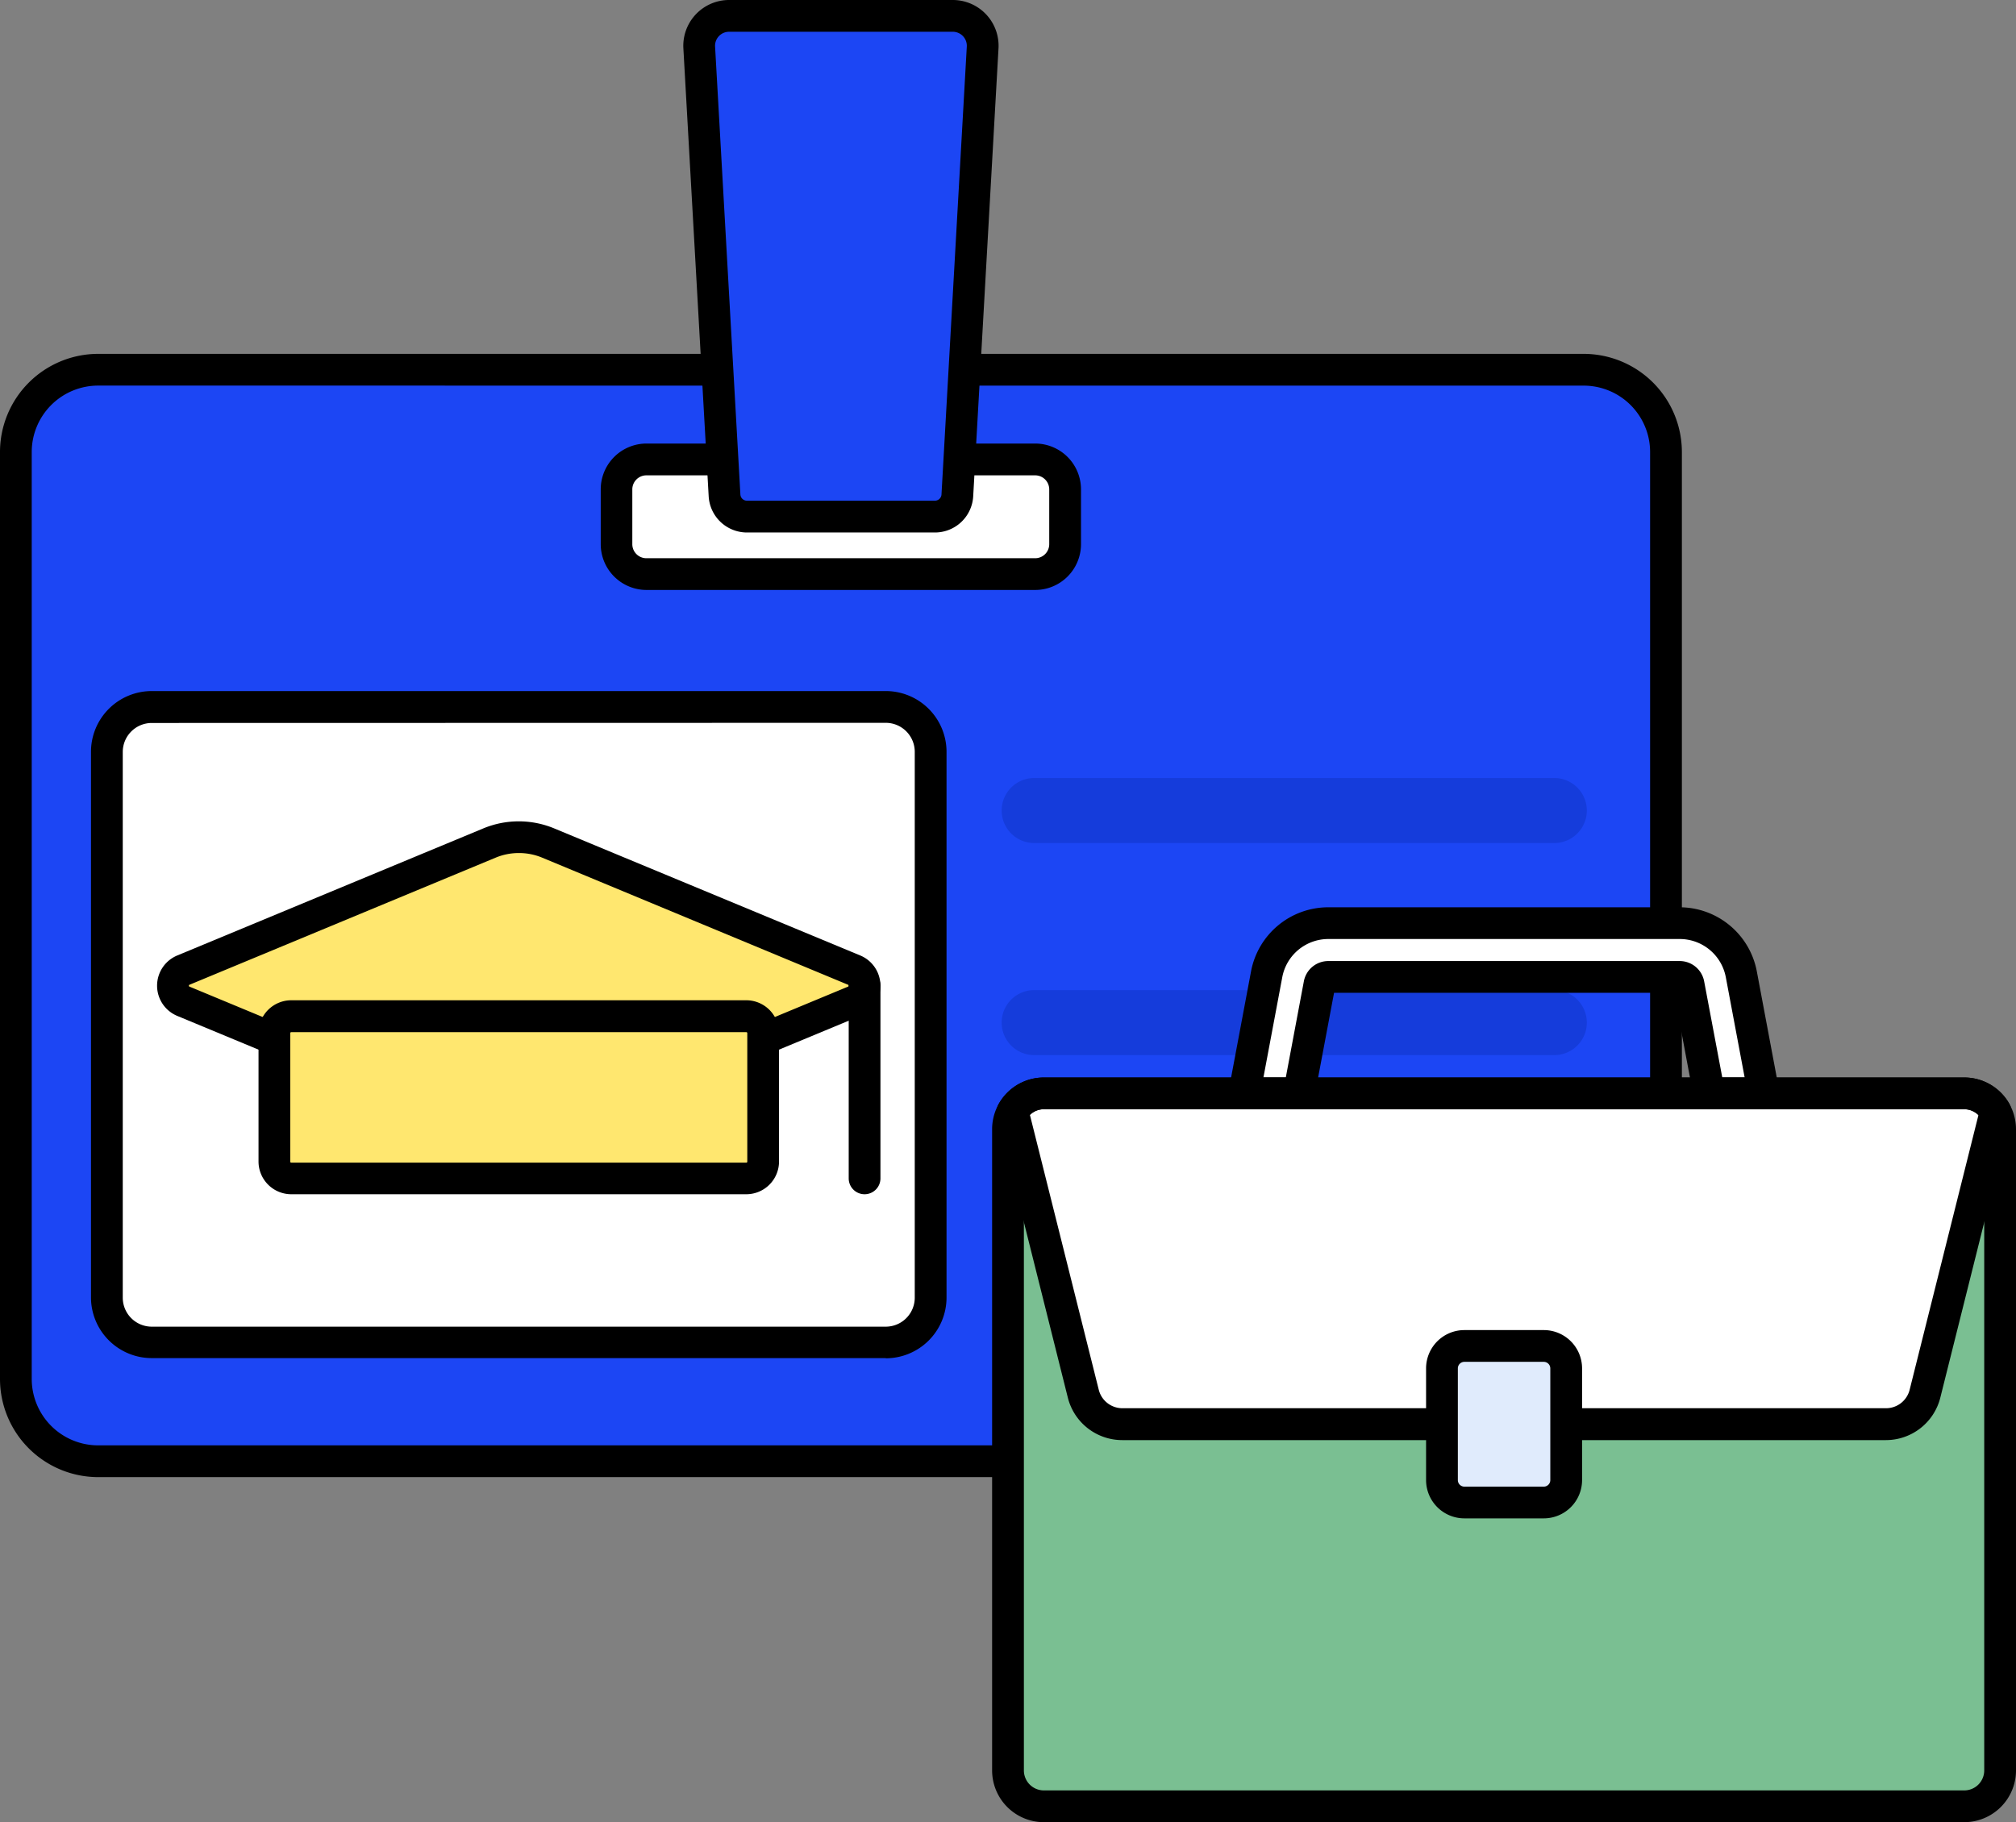 <svg xmlns="http://www.w3.org/2000/svg" xmlns:xlink="http://www.w3.org/1999/xlink" width="54.883" height="49.619" viewBox="0 0 54.883 49.619"><rect x="0" y="0" width="54.883" height="49.619" fill="#808080" stroke="none"/><defs><clipPath id="a"><rect width="54.883" height="49.619" fill="none"></rect></clipPath></defs><g clip-path="url(#a)"><path d="M46.683,122.914H6.239A2.239,2.239,0,0,1,4,120.675V95.431a2.239,2.239,0,0,1,2.239-2.239H46.683a2.239,2.239,0,0,1,2.239,2.239v25.243a2.24,2.24,0,0,1-2.24,2.239" transform="translate(-3.568 -83.124)" fill="#1c46f4"></path><path d="M48.134,195.448H28.149a1.221,1.221,0,0,1-1.221-1.221V179.365a1.221,1.221,0,0,1,1.221-1.221H48.134a1.221,1.221,0,0,1,1.221,1.221v14.861a1.221,1.221,0,0,1-1.221,1.221" transform="translate(-24.019 -158.898)" fill="#fff"></path><path d="M155.372,118.111v-1.493a.814.814,0,0,1,.814-.814h10.586a.814.814,0,0,1,.814.814v1.493a.814.814,0,0,1-.814.814H156.186A.815.815,0,0,1,155.372,118.111Z" transform="translate(-138.586 -103.293)" fill="#fff"></path><path d="M52.208,211.159l-8.339,3.463a.459.459,0,0,0,0,.847l8.339,3.463a2.065,2.065,0,0,0,1.584,0l8.339-3.463a.459.459,0,0,0,0-.847l-8.339-3.463a2.065,2.065,0,0,0-1.584,0" transform="translate(-38.878 -188.205)" fill="#ffe76f"></path><path d="M49.432,215.966a2.5,2.5,0,0,1-.958-.189l-8.339-3.463a.891.891,0,0,1,0-1.646l8.339-3.463a2.515,2.515,0,0,1,1.915,0l8.339,3.463a.891.891,0,0,1,0,1.646l-8.339,3.463a2.5,2.5,0,0,1-.957.189m0-8.087a1.631,1.631,0,0,0-.626.124l-8.339,3.463c-.009,0-.016.007-.016.025s.007.021.016.025l8.339,3.463a1.644,1.644,0,0,0,1.252,0l8.339-3.463c.009,0,.016-.007.016-.025s-.007-.021-.016-.025L50.058,208A1.632,1.632,0,0,0,49.432,207.879Zm-.792-.275h0Z" transform="translate(-35.309 -184.65)"></path><path d="M81.989,260.552H69.6a.459.459,0,0,1-.459-.459v-3.5a.459.459,0,0,1,.459-.459H81.989a.459.459,0,0,1,.459.459v3.5a.458.458,0,0,1-.459.459" transform="translate(-61.672 -228.464)" fill="#ffe76f"></path><path d="M214.288,250.548a.432.432,0,0,1-.432-.432v-5.248a.432.432,0,0,1,.864,0v5.248a.432.432,0,0,1-.432.432" transform="translate(-190.751 -218.028)"></path><path d="M78.421,257.414H66.033a.892.892,0,0,1-.891-.891v-3.5a.892.892,0,0,1,.891-.891H78.421a.892.892,0,0,1,.891.891v3.5a.892.892,0,0,1-.891.891M66.033,253a.027.027,0,0,0-.027.027v3.5a.027.027,0,0,0,.027.027H78.421a.027.027,0,0,0,.027-.027v-3.5a.027.027,0,0,0-.027-.027Z" transform="translate(-58.104 -224.894)"></path><path d="M267.461,197.9H253.3a.885.885,0,1,1,0-1.77h14.16a.885.885,0,0,1,0,1.77Z" transform="translate(-225.146 -174.944)" fill="#153cdb"></path><path d="M267.461,251.318H253.3a.885.885,0,1,1,0-1.77h14.16a.885.885,0,0,1,0,1.77Z" transform="translate(-225.146 -222.587)" fill="#153cdb"></path><path d="M267.461,304.73H253.3a.885.885,0,1,1,0-1.77h14.16a.885.885,0,0,1,0,1.77Z" transform="translate(-225.146 -270.229)" fill="#6bdddd"></path><path d="M43.115,119.779H2.671A2.675,2.675,0,0,1,0,117.107V91.864a2.675,2.675,0,0,1,2.671-2.672H43.115a2.675,2.675,0,0,1,2.672,2.672v25.243a2.675,2.675,0,0,1-2.672,2.672M2.671,90.056A1.809,1.809,0,0,0,.864,91.864v25.243a1.809,1.809,0,0,0,1.807,1.807H43.115a1.809,1.809,0,0,0,1.807-1.807V91.864a1.809,1.809,0,0,0-1.807-1.807Z" transform="translate(0 -79.556)"></path><path d="M44.568,192.31H24.583a1.655,1.655,0,0,1-1.653-1.654V175.8a1.655,1.655,0,0,1,1.653-1.654H44.567a1.655,1.655,0,0,1,1.654,1.654v14.861a1.655,1.655,0,0,1-1.653,1.654m-19.984-17.3a.79.79,0,0,0-.789.789v14.861a.79.79,0,0,0,.789.789H44.567a.79.79,0,0,0,.789-.789V175.8a.79.79,0,0,0-.789-.789Z" transform="translate(-20.453 -155.328)"></path><path d="M163.2,115.788H152.619a1.248,1.248,0,0,1-1.247-1.247v-1.493a1.248,1.248,0,0,1,1.247-1.247H163.2a1.248,1.248,0,0,1,1.247,1.247v1.493a1.248,1.248,0,0,1-1.247,1.247m-10.586-3.121a.383.383,0,0,0-.382.382v1.493a.383.383,0,0,0,.382.382H163.2a.383.383,0,0,0,.382-.382v-1.493a.383.383,0,0,0-.382-.382Z" transform="translate(-135.018 -99.723)"></path><path d="M176.177,4.862l.689,12.2a.611.611,0,0,0,.61.576H182.6a.611.611,0,0,0,.61-.576l.689-12.2a.814.814,0,0,0-.813-.86H176.99A.814.814,0,0,0,176.177,4.862Z" transform="translate(-157.142 -3.57)" fill="#1c46f4"></path><path d="M179.028,14.5h-5.12a1.044,1.044,0,0,1-1.041-.984l-.689-12.2A1.247,1.247,0,0,1,173.422,0h6.091a1.246,1.246,0,0,1,1.244,1.317l-.689,12.2A1.043,1.043,0,0,1,179.028,14.5ZM173.422.865a.382.382,0,0,0-.381.4l.689,12.2a.178.178,0,0,0,.178.169h5.119a.179.179,0,0,0,.178-.169l.689-12.2a.382.382,0,0,0-.381-.4h-6.091Z" transform="translate(-153.574)"></path><path d="M280.034,294.992H254.976a.976.976,0,0,1-.976-.976V276.554a.976.976,0,0,1,.976-.976h25.058a.976.976,0,0,1,.976.976v17.463A.976.976,0,0,1,280.034,294.992Z" transform="translate(-226.558 -245.805)" fill="#7abf92"></path><path d="M255.156,276.081l1.923,7.68a1.1,1.1,0,0,0,1.065.831h20.785a1.1,1.1,0,0,0,1.065-.831l1.923-7.68a.974.974,0,0,0-.851-.5H256.007A.974.974,0,0,0,255.156,276.081Z" transform="translate(-227.59 -245.809)" fill="#fff"></path><path d="M315.031,237.317l.558-2.973a.244.244,0,0,1,.24-.2H325.4a.244.244,0,0,1,.24.2l.558,2.973h1.489l-.609-3.243a1.708,1.708,0,0,0-1.678-1.392h-9.569a1.708,1.708,0,0,0-1.678,1.392l-.609,3.243Z" transform="translate(-279.668 -207.544)" fill="#fff"></path><path d="M276.466,291.856H251.408A1.409,1.409,0,0,1,250,290.448V272.986a1.409,1.409,0,0,1,1.408-1.408h25.058a1.409,1.409,0,0,1,1.408,1.408v17.463A1.41,1.41,0,0,1,276.466,291.856Zm-25.058-19.414a.544.544,0,0,0-.543.543v17.463a.544.544,0,0,0,.543.543h25.058a.544.544,0,0,0,.543-.543V272.986a.544.544,0,0,0-.543-.543Z" transform="translate(-222.991 -242.237)"></path><path d="M275.362,281.454H254.578a1.527,1.527,0,0,1-1.484-1.158l-1.923-7.68a.432.432,0,0,1,.042-.317,1.41,1.41,0,0,1,1.228-.719H277.5a1.41,1.41,0,0,1,1.228.719.432.432,0,0,1,.042.317l-1.923,7.68a1.528,1.528,0,0,1-1.484,1.158m-23.3-8.852,1.874,7.484a.664.664,0,0,0,.645.5h20.784a.664.664,0,0,0,.645-.5l1.874-7.484a.544.544,0,0,0-.382-.158H252.441A.545.545,0,0,0,252.059,272.6Z" transform="translate(-224.024 -242.239)"></path><path d="M324.119,234.181h-1.489a.432.432,0,0,1-.425-.352l-.529-2.819H312.42l-.53,2.819a.432.432,0,0,1-.425.352h-1.489a.432.432,0,0,1-.425-.512l.609-3.243a2.141,2.141,0,0,1,2.1-1.744h9.569a2.141,2.141,0,0,1,2.1,1.744l.609,3.243a.432.432,0,0,1-.424.512Zm-1.13-.864h.609l-.513-2.731a1.276,1.276,0,0,0-1.253-1.04h-9.569a1.276,1.276,0,0,0-1.253,1.04l-.513,2.731h.609l.492-2.62a.676.676,0,0,1,.664-.551h9.569a.677.677,0,0,1,.664.551Z" transform="translate(-276.102 -203.976)"></path><path d="M366.119,343.512h-2.163a.61.61,0,0,1-.61-.61V339.86a.61.61,0,0,1,.61-.61h2.163a.61.61,0,0,1,.61.61V342.9a.61.61,0,0,1-.61.61" transform="translate(-324.091 -302.598)" fill="#e0ebfc"></path><path d="M362.551,340.378h-2.163a1.043,1.043,0,0,1-1.042-1.042v-3.043a1.043,1.043,0,0,1,1.042-1.042h2.163a1.043,1.043,0,0,1,1.042,1.042v3.043a1.043,1.043,0,0,1-1.042,1.042m-2.163-4.262a.178.178,0,0,0-.177.177v3.043a.178.178,0,0,0,.177.178h2.163a.178.178,0,0,0,.177-.178v-3.043a.178.178,0,0,0-.177-.177Z" transform="translate(-320.523 -299.032)"></path></g></svg>